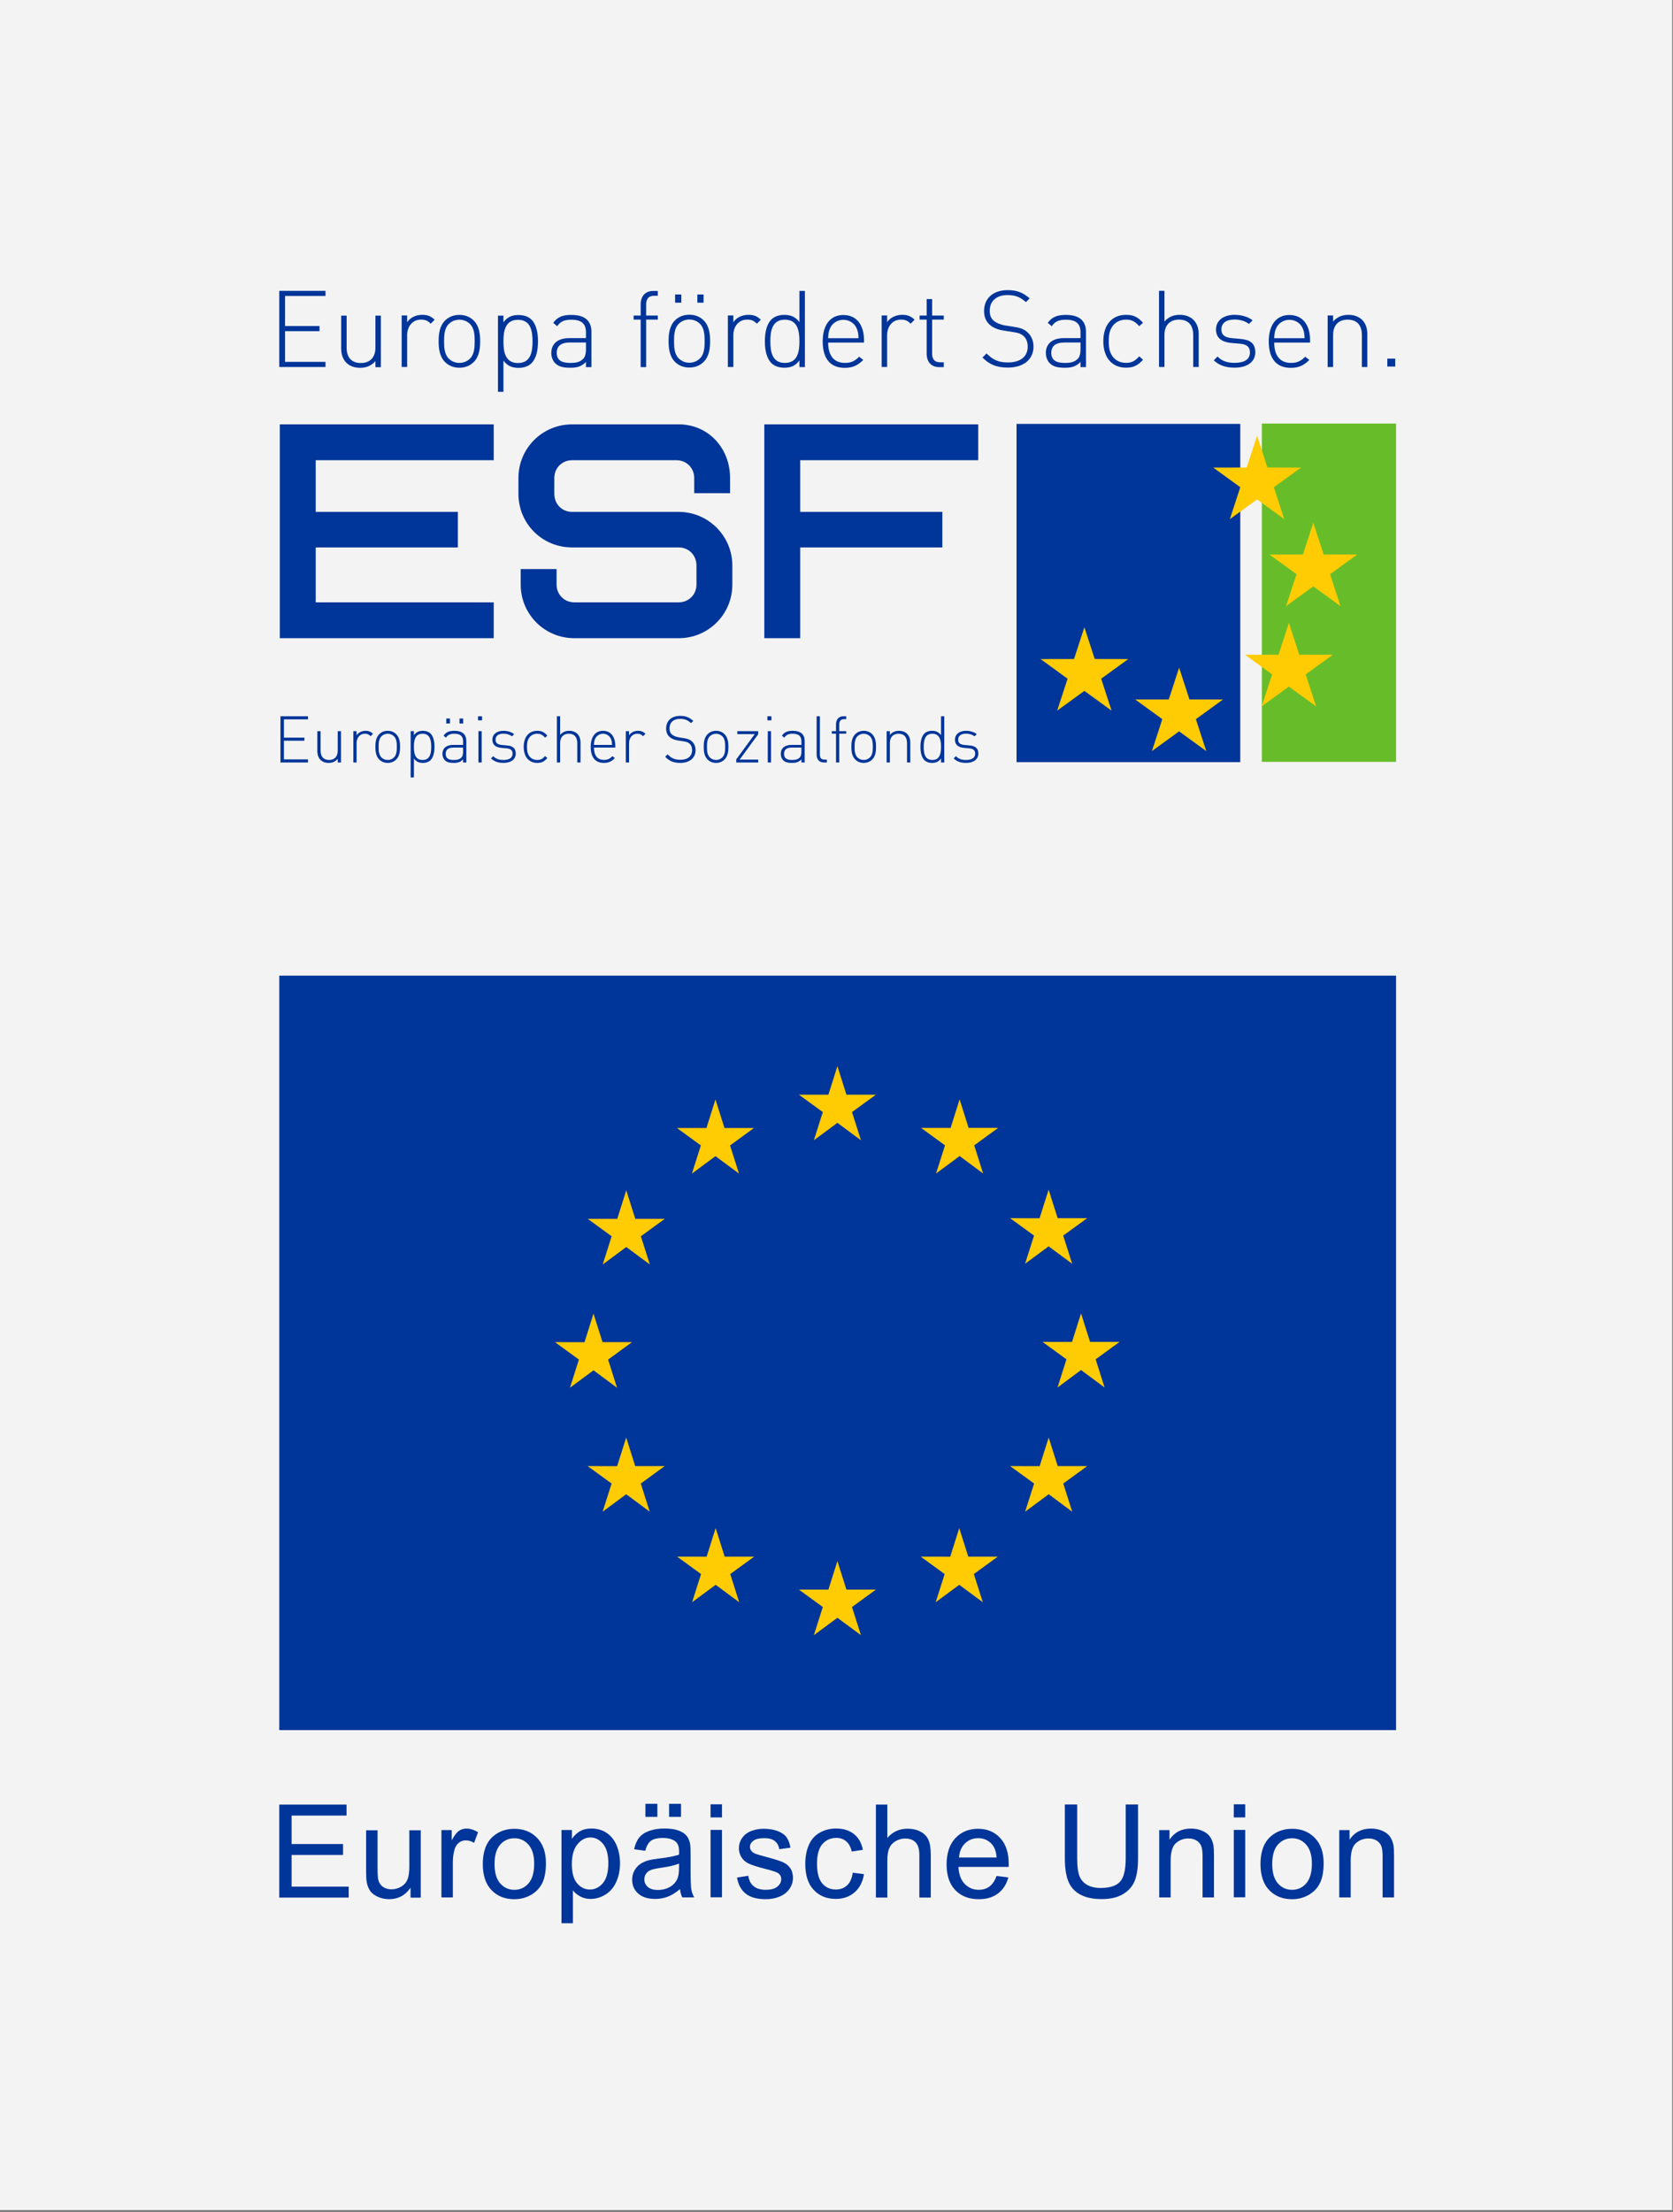 <?xml version="1.0" encoding="UTF-8" standalone="no"?>
<!DOCTYPE svg PUBLIC "-//W3C//DTD SVG 1.1//EN" "http://www.w3.org/Graphics/SVG/1.1/DTD/svg11.dtd">
<svg width="100%" height="100%" viewBox="0 0 767 1014" version="1.1" xmlns="http://www.w3.org/2000/svg" xmlns:xlink="http://www.w3.org/1999/xlink" xml:space="preserve" xmlns:serif="http://www.serif.com/" style="fill-rule:evenodd;clip-rule:evenodd;stroke-linejoin:round;stroke-miterlimit:2;">
    <rect x="0" y="0" width="767" height="1014" fill="#808080" stroke="none"/>
    <g transform="matrix(0.387,0,0,2.027,-290.642,-10349.4)">
        <rect x="750.965" y="5105.45" width="1980.93" height="500.11" style="fill:rgb(243,243,243);"/>
    </g>
    <g transform="matrix(4.317,0,0,16.408,-10740.4,-19542)">
        <g transform="matrix(1,0,0,0.263,2279.43,1202.47)">
            <rect x="238.161" y="60.044" width="118.6" height="80.142" style="fill:rgb(0,53,153);"/>
        </g>
        <g transform="matrix(1,0,0,0.263,2574.36,1220.79)">
            <path d="M0,7.874L2.503,6.022L5.006,7.874L4.052,4.88L6.593,3.029L3.46,3.029L2.503,0L1.544,3.032L-1.588,3.029L0.953,4.88L0,7.874Z" style="fill:rgb(255,203,2);fill-rule:nonzero;"/>
        </g>
        <g transform="matrix(1,0,0,0.263,2561.41,1221.72)">
            <path d="M0,7.878L2.503,6.026L5.004,7.878L4.053,4.885L6.593,3.034L3.46,3.034L2.501,0L1.542,3.037L-1.589,3.034L0.951,4.885L0,7.878Z" style="fill:rgb(255,203,2);fill-rule:nonzero;"/>
        </g>
        <g transform="matrix(1,0,0,0.263,2554.44,1226.33)">
            <path d="M0,-7.878L-0.96,-4.841L-4.091,-4.845L-1.551,-2.994L-2.503,0L0,-1.851L2.502,0L1.55,-2.994L4.09,-4.845L0.958,-4.845L0,-7.878Z" style="fill:rgb(255,203,2);fill-rule:nonzero;"/>
        </g>
        <g transform="matrix(1,0,0,0.263,2550.96,1228.19)">
            <path d="M0,4.174L2.501,6.026L1.551,3.032L4.091,1.181L0.959,1.181L0,-1.852L-0.959,1.188L-4.092,1.181L-1.55,3.032L-2.502,6.026L0,4.174Z" style="fill:rgb(255,203,2);fill-rule:nonzero;"/>
        </g>
        <g transform="matrix(1,0,0,0.263,2555.39,1232.44)">
            <path d="M0,-1.811L-0.958,-4.845L-1.918,-1.808L-5.049,-1.811L-2.509,0.04L-3.461,3.034L-0.958,1.179L1.544,3.034L0.592,0.04L3.132,-1.811L0,-1.811Z" style="fill:rgb(255,203,2);fill-rule:nonzero;"/>
        </g>
        <g transform="matrix(1,0,0,0.263,2564.89,1234.97)">
            <path d="M0,-1.815L-0.959,-4.845L-1.916,-1.812L-5.05,-1.815L-2.509,0.036L-3.46,3.03L-0.957,1.179L1.544,3.03L0.593,0.036L3.133,-1.815L0,-1.815Z" style="fill:rgb(255,203,2);fill-rule:nonzero;"/>
        </g>
        <g transform="matrix(1,0,0,0.263,2577.82,1235.89)">
            <path d="M0,-1.812L-0.957,-4.845L-1.915,-1.809L-5.048,-1.812L-2.508,0.039L-3.458,3.033L-0.957,1.182L1.544,3.033L0.592,0.039L3.135,-1.812L0,-1.812Z" style="fill:rgb(255,203,2);fill-rule:nonzero;"/>
        </g>
        <g transform="matrix(1,0,0,0.263,2590.76,1234.97)">
            <path d="M0,-1.815L-0.958,-4.845L-1.918,-1.812L-5.049,-1.815L-2.509,0.036L-3.461,3.03L-0.958,1.179L1.545,3.03L0.592,0.036L3.133,-1.815L0,-1.815Z" style="fill:rgb(255,203,2);fill-rule:nonzero;"/>
        </g>
        <g transform="matrix(1,0,0,0.263,2600.26,1232.44)">
            <path d="M0,-1.811L-0.961,-4.845L-1.922,-1.808L-5.052,-1.811L-2.51,0.04L-3.464,3.034L-0.961,1.179L1.541,3.034L0.588,0.04L3.129,-1.811L0,-1.811Z" style="fill:rgb(255,203,2);fill-rule:nonzero;"/>
        </g>
        <g transform="matrix(1,0,0,0.263,2606.83,1228.97)">
            <path d="M0,-1.812L-3.134,-1.812L-4.095,-4.845L-5.051,-1.809L-8.185,-1.812L-5.643,0.039L-6.593,3.033L-4.095,1.178L-1.592,3.033L-2.542,0.039L0,-1.812Z" style="fill:rgb(255,203,2);fill-rule:nonzero;"/>
        </g>
        <g transform="matrix(1,0,0,0.263,2596.79,1224.24)">
            <path d="M0,7.875L2.503,6.024L5.005,7.875L4.052,4.882L6.593,3.034L3.464,3.034L2.503,0L1.542,3.037L-1.588,3.034L0.954,4.882L0,7.875Z" style="fill:rgb(255,203,2);fill-rule:nonzero;"/>
        </g>
        <g transform="matrix(1,0,0,0.263,2589.84,1223.79)">
            <path d="M0,-7.879L-0.958,-4.842L-4.092,-4.848L-1.552,-2.994L-2.504,0L0.003,-1.856L2.501,0L1.552,-2.994L4.093,-4.848L0.956,-4.848L0,-7.879Z" style="fill:rgb(255,203,2);fill-rule:nonzero;"/>
        </g>
        <g transform="matrix(1,0,0,0.263,2279.43,1160.01)">
            <rect x="342.507" y="162.842" width="14.255" height="35.936" style="fill:rgb(103,189,41);"/>
        </g>
        <g transform="matrix(1,0,0,0.263,2279.43,1160.02)">
            <rect x="316.457" y="162.842" width="23.76" height="35.927" style="fill:rgb(0,53,153);"/>
        </g>
        <g transform="matrix(1,0,0,0.263,2622.53,1204.62)">
            <path d="M0,-2.108L-1.098,-5.486L-2.201,-2.108L-5.756,-2.101L-2.883,-0.015L-3.99,3.378L-1.101,1.281L1.787,3.378L0.683,-0.013L3.561,-2.101L0,-2.108Z" style="fill:rgb(255,203,2);fill-rule:nonzero;"/>
        </g>
        <g transform="matrix(1,0,0,0.263,2628.5,1207.05)">
            <path d="M0,-2.109L-1.098,-5.486L-2.2,-2.109L-5.755,-2.102L-2.883,-0.016L-3.99,3.377L-1.1,1.279L1.787,3.377L0.683,-0.014L3.561,-2.102L0,-2.109Z" style="fill:rgb(255,203,2);fill-rule:nonzero;"/>
        </g>
        <g transform="matrix(1,0,0,0.263,2625.91,1209.85)">
            <path d="M0,-2.11L-1.1,-5.487L-2.2,-2.11L-5.755,-2.103L-2.884,-0.016L-3.99,3.377L-1.101,1.28L1.787,3.377L0.683,-0.015L3.559,-2.103L0,-2.11Z" style="fill:rgb(255,203,2);fill-rule:nonzero;"/>
        </g>
        <g transform="matrix(1,0,0,0.263,2614.25,1211.1)">
            <path d="M0,-2.108L-1.098,-5.486L-2.2,-2.108L-5.755,-2.102L-2.884,-0.015L-3.989,3.378L-1.101,1.281L1.787,3.378L0.683,-0.014L3.559,-2.102L0,-2.108Z" style="fill:rgb(255,203,2);fill-rule:nonzero;"/>
        </g>
        <g transform="matrix(1,0,0,0.263,2604.19,1209.97)">
            <path d="M0,-2.11L-1.099,-5.487L-2.199,-2.11L-5.755,-2.103L-2.883,-0.016L-3.99,3.377L-1.1,1.279L1.788,3.377L0.684,-0.015L3.56,-2.103L0,-2.11Z" style="fill:rgb(255,203,2);fill-rule:nonzero;"/>
        </g>
        <g transform="matrix(1,0,0,0.263,2591.83,1211.67)">
            <path d="M0,1.477C0,0.828 -0.412,0.656 -0.954,0.607L-1.48,0.559C-1.939,0.517 -2.142,0.345 -2.142,-0.001C-2.142,-0.408 -1.846,-0.643 -1.311,-0.643C-0.954,-0.643 -0.649,-0.546 -0.398,-0.359L-0.168,-0.594C-0.453,-0.815 -0.865,-0.946 -1.311,-0.946C-2.021,-0.946 -2.482,-0.573 -2.482,-0.001C-2.482,0.517 -2.158,0.814 -1.5,0.87L-0.959,0.917C-0.533,0.959 -0.337,1.131 -0.337,1.477C-0.337,1.925 -0.683,2.153 -1.318,2.153C-1.786,2.153 -2.131,2.022 -2.387,1.746L-2.624,1.988C-2.293,2.312 -1.873,2.464 -1.305,2.464C-0.507,2.464 0,2.084 0,1.477M-3.963,0.759C-3.963,1.449 -4.084,2.153 -4.883,2.153C-5.682,2.153 -5.803,1.449 -5.803,0.759C-5.803,0.069 -5.682,-0.635 -4.883,-0.635C-4.084,-0.635 -3.963,0.069 -3.963,0.759M-3.617,2.422L-3.617,-2.492L-3.963,-2.492L-3.963,-0.477C-4.248,-0.863 -4.565,-0.946 -4.93,-0.946C-5.27,-0.946 -5.56,-0.829 -5.728,-0.656C-6.06,-0.318 -6.148,0.234 -6.148,0.759C-6.148,1.284 -6.06,1.836 -5.728,2.174C-5.56,2.347 -5.27,2.464 -4.93,2.464C-4.565,2.464 -4.248,2.381 -3.963,1.994L-3.963,2.422L-3.617,2.422ZM-7.229,2.422L-7.229,0.296C-7.229,-0.097 -7.352,-0.415 -7.568,-0.628C-7.778,-0.836 -8.07,-0.946 -8.434,-0.946C-8.826,-0.946 -9.15,-0.801 -9.395,-0.511L-9.395,-0.905L-9.74,-0.905L-9.74,2.422L-9.395,2.422L-9.395,0.358C-9.395,-0.27 -9.058,-0.635 -8.475,-0.635C-7.892,-0.635 -7.574,-0.283 -7.574,0.358L-7.574,2.422L-7.229,2.422ZM-11.207,0.759C-11.207,1.145 -11.228,1.594 -11.498,1.87C-11.675,2.05 -11.912,2.153 -12.175,2.153C-12.438,2.153 -12.675,2.05 -12.852,1.87C-13.121,1.594 -13.142,1.145 -13.142,0.759C-13.142,0.372 -13.121,-0.077 -12.852,-0.352C-12.675,-0.532 -12.438,-0.635 -12.175,-0.635C-11.912,-0.635 -11.675,-0.532 -11.498,-0.352C-11.228,-0.077 -11.207,0.372 -11.207,0.759M-10.862,0.759C-10.862,0.283 -10.924,-0.228 -11.267,-0.58C-11.498,-0.815 -11.809,-0.946 -12.175,-0.946C-12.54,-0.946 -12.852,-0.815 -13.08,-0.58C-13.425,-0.228 -13.487,0.283 -13.487,0.759C-13.487,1.235 -13.425,1.746 -13.08,2.098C-12.852,2.332 -12.54,2.464 -12.175,2.464C-11.809,2.464 -11.498,2.332 -11.267,2.098C-10.924,1.746 -10.862,1.235 -10.862,0.759M-14.033,-0.643L-14.033,-0.905L-14.771,-0.905L-14.771,-1.63C-14.771,-1.975 -14.616,-2.182 -14.271,-2.182L-14.033,-2.182L-14.033,-2.492L-14.331,-2.492C-14.846,-2.492 -15.116,-2.127 -15.116,-1.623L-15.116,-0.905L-15.563,-0.905L-15.563,-0.643L-15.116,-0.643L-15.116,2.422L-14.771,2.422L-14.771,-0.643L-14.033,-0.643ZM-16.09,2.422L-16.09,2.111L-16.327,2.111C-16.713,2.111 -16.828,1.925 -16.828,1.552L-16.828,-2.492L-17.173,-2.492L-17.173,1.56C-17.173,2.077 -16.915,2.422 -16.388,2.422L-16.09,2.422ZM-18.789,1.263C-18.789,1.573 -18.85,1.78 -18.973,1.897C-19.202,2.125 -19.487,2.153 -19.784,2.153C-20.371,2.153 -20.636,1.946 -20.636,1.504C-20.636,1.062 -20.365,0.835 -19.804,0.835L-18.789,0.835L-18.789,1.263ZM-18.444,2.422L-18.444,0.145C-18.444,-0.553 -18.85,-0.946 -19.709,-0.946C-20.237,-0.946 -20.582,-0.829 -20.859,-0.435L-20.609,-0.214C-20.406,-0.518 -20.169,-0.635 -19.709,-0.635C-19.047,-0.635 -18.789,-0.352 -18.789,0.179L-18.789,0.551L-19.845,0.551C-20.555,0.551 -20.981,0.904 -20.981,1.511C-20.981,1.759 -20.893,2.001 -20.744,2.16C-20.534,2.381 -20.264,2.464 -19.784,2.464C-19.324,2.464 -19.066,2.374 -18.789,2.091L-18.789,2.422L-18.444,2.422ZM-22.016,-0.905L-22.361,-0.905L-22.361,2.422L-22.016,2.422L-22.016,-0.905ZM-21.975,-2.492L-22.402,-2.492L-22.402,-2.058L-21.975,-2.058L-21.975,-2.492ZM-23.382,2.422L-23.382,2.111L-25.35,2.111L-23.382,-0.573L-23.382,-0.905L-25.601,-0.905L-25.601,-0.594L-23.747,-0.594L-25.709,2.091L-25.709,2.422L-23.382,2.422ZM-26.886,0.759C-26.886,1.145 -26.906,1.594 -27.177,1.87C-27.353,2.05 -27.59,2.153 -27.853,2.153C-28.117,2.153 -28.354,2.05 -28.53,1.87C-28.8,1.594 -28.821,1.145 -28.821,0.759C-28.821,0.372 -28.8,-0.077 -28.53,-0.352C-28.354,-0.532 -28.117,-0.635 -27.853,-0.635C-27.59,-0.635 -27.353,-0.532 -27.177,-0.352C-26.906,-0.077 -26.886,0.372 -26.886,0.759M-26.542,0.759C-26.542,0.283 -26.602,-0.228 -26.947,-0.58C-27.177,-0.815 -27.488,-0.946 -27.853,-0.946C-28.219,-0.946 -28.53,-0.815 -28.76,-0.58C-29.105,-0.228 -29.166,0.283 -29.166,0.759C-29.166,1.235 -29.105,1.746 -28.76,2.098C-28.53,2.332 -28.219,2.464 -27.853,2.464C-27.488,2.464 -27.177,2.332 -26.947,2.098C-26.602,1.746 -26.542,1.235 -26.542,0.759M-30.032,1.104C-30.032,0.71 -30.187,0.372 -30.451,0.151C-30.654,-0.021 -30.856,-0.104 -31.31,-0.173L-31.831,-0.256C-32.102,-0.297 -32.379,-0.415 -32.548,-0.559C-32.717,-0.704 -32.798,-0.919 -32.798,-1.201C-32.798,-1.823 -32.379,-2.216 -31.682,-2.216C-31.106,-2.216 -30.809,-2.03 -30.512,-1.761L-30.275,-2.002C-30.687,-2.368 -31.067,-2.533 -31.662,-2.533C-32.581,-2.533 -33.156,-2.009 -33.156,-1.188C-33.156,-0.808 -33.035,-0.505 -32.777,-0.283C-32.574,-0.104 -32.284,0.02 -31.918,0.076L-31.357,0.165C-30.965,0.228 -30.836,0.276 -30.66,0.427C-30.485,0.586 -30.396,0.828 -30.396,1.118C-30.396,1.759 -30.877,2.132 -31.635,2.132C-32.216,2.132 -32.568,1.994 -33.001,1.552L-33.258,1.815C-32.818,2.264 -32.372,2.464 -31.655,2.464C-30.654,2.464 -30.032,1.933 -30.032,1.104M-35.354,-0.628C-35.585,-0.863 -35.829,-0.946 -36.14,-0.946C-36.525,-0.946 -36.904,-0.773 -37.094,-0.462L-37.094,-0.905L-37.438,-0.905L-37.438,2.422L-37.094,2.422L-37.094,0.372C-37.094,-0.166 -36.783,-0.635 -36.221,-0.635C-35.95,-0.635 -35.802,-0.573 -35.605,-0.373L-35.354,-0.628ZM-38.9,0.551L-40.821,0.551C-40.807,0.234 -40.787,0.131 -40.705,-0.077C-40.564,-0.421 -40.231,-0.635 -39.86,-0.635C-39.488,-0.635 -39.157,-0.421 -39.015,-0.077C-38.934,0.131 -38.913,0.234 -38.9,0.551M-38.554,0.835L-38.554,0.676C-38.554,-0.339 -39.048,-0.946 -39.86,-0.946C-40.678,-0.946 -41.166,-0.312 -41.166,0.759C-41.166,1.87 -40.678,2.464 -39.779,2.464C-39.238,2.464 -38.934,2.291 -38.602,1.953L-38.858,1.746C-39.136,2.029 -39.372,2.146 -39.758,2.146C-40.449,2.146 -40.821,1.677 -40.821,0.835L-38.554,0.835ZM-42.248,2.422L-42.248,0.296C-42.248,-0.47 -42.708,-0.946 -43.452,-0.946C-43.844,-0.946 -44.169,-0.801 -44.412,-0.511L-44.412,-2.492L-44.757,-2.492L-44.757,2.422L-44.412,2.422L-44.412,0.358C-44.412,-0.27 -44.074,-0.635 -43.493,-0.635C-42.911,-0.635 -42.593,-0.283 -42.593,0.358L-42.593,2.422L-42.248,2.422ZM-45.772,1.953L-46.008,1.732C-46.286,2.05 -46.502,2.153 -46.847,2.153C-47.213,2.153 -47.517,2.001 -47.713,1.711C-47.875,1.47 -47.936,1.208 -47.936,0.759C-47.936,0.31 -47.875,0.048 -47.713,-0.194C-47.517,-0.484 -47.213,-0.635 -46.847,-0.635C-46.502,-0.635 -46.286,-0.532 -46.008,-0.214L-45.772,-0.435C-46.124,-0.829 -46.401,-0.946 -46.847,-0.946C-47.734,-0.946 -48.282,-0.297 -48.282,0.759C-48.282,1.815 -47.734,2.464 -46.847,2.464C-46.401,2.464 -46.124,2.347 -45.772,1.953M-49.127,1.477C-49.127,0.828 -49.539,0.656 -50.081,0.607L-50.608,0.559C-51.068,0.517 -51.271,0.345 -51.271,-0.001C-51.271,-0.408 -50.974,-0.643 -50.439,-0.643C-50.081,-0.643 -49.776,-0.546 -49.526,-0.359L-49.296,-0.594C-49.58,-0.815 -49.993,-0.946 -50.439,-0.946C-51.149,-0.946 -51.609,-0.573 -51.609,-0.001C-51.609,0.517 -51.285,0.814 -50.628,0.87L-50.088,0.917C-49.661,0.959 -49.465,1.131 -49.465,1.477C-49.465,1.925 -49.81,2.153 -50.446,2.153C-50.913,2.153 -51.258,2.022 -51.515,1.746L-51.752,1.988C-51.42,2.312 -51,2.464 -50.433,2.464C-49.635,2.464 -49.127,2.084 -49.127,1.477M-52.746,-0.905L-53.091,-0.905L-53.091,2.422L-52.746,2.422L-52.746,-0.905ZM-52.705,-2.492L-53.131,-2.492L-53.131,-2.058L-52.705,-2.058L-52.705,-2.492ZM-54.721,1.263C-54.721,1.573 -54.782,1.78 -54.904,1.897C-55.133,2.125 -55.418,2.153 -55.715,2.153C-56.304,2.153 -56.567,1.946 -56.567,1.504C-56.567,1.062 -56.297,0.835 -55.736,0.835L-54.721,0.835L-54.721,1.263ZM-54.376,2.422L-54.376,0.145C-54.376,-0.553 -54.782,-0.946 -55.641,-0.946C-56.168,-0.946 -56.514,-0.829 -56.791,-0.435L-56.54,-0.214C-56.338,-0.518 -56.1,-0.635 -55.641,-0.635C-54.978,-0.635 -54.721,-0.352 -54.721,0.179L-54.721,0.551L-55.776,0.551C-56.486,0.551 -56.913,0.904 -56.913,1.511C-56.913,1.759 -56.825,2.001 -56.676,2.16C-56.466,2.381 -56.196,2.464 -55.715,2.464C-55.255,2.464 -54.998,2.374 -54.721,2.091L-54.721,2.422L-54.376,2.422ZM-56.114,-2.251L-56.506,-2.251L-56.506,-1.72L-56.114,-1.72L-56.114,-2.251ZM-54.707,-2.251L-55.1,-2.251L-55.1,-1.72L-54.707,-1.72L-54.707,-2.251ZM-58.103,0.759C-58.103,1.449 -58.225,2.153 -59.023,2.153C-59.821,2.153 -59.943,1.449 -59.943,0.759C-59.943,0.069 -59.821,-0.635 -59.023,-0.635C-58.225,-0.635 -58.103,0.069 -58.103,0.759M-57.758,0.759C-57.758,0.234 -57.846,-0.318 -58.177,-0.656C-58.347,-0.829 -58.638,-0.946 -58.975,-0.946C-59.341,-0.946 -59.659,-0.863 -59.943,-0.477L-59.943,-0.905L-60.288,-0.905L-60.288,4.01L-59.943,4.01L-59.943,1.994C-59.659,2.381 -59.341,2.464 -58.975,2.464C-58.638,2.464 -58.347,2.347 -58.177,2.174C-57.846,1.836 -57.758,1.284 -57.758,0.759M-61.756,0.759C-61.756,1.145 -61.776,1.594 -62.047,1.87C-62.222,2.05 -62.459,2.153 -62.723,2.153C-62.987,2.153 -63.224,2.05 -63.399,1.87C-63.67,1.594 -63.69,1.145 -63.69,0.759C-63.69,0.372 -63.67,-0.077 -63.399,-0.352C-63.224,-0.532 -62.987,-0.635 -62.723,-0.635C-62.459,-0.635 -62.222,-0.532 -62.047,-0.352C-61.776,-0.077 -61.756,0.372 -61.756,0.759M-61.411,0.759C-61.411,0.283 -61.472,-0.228 -61.816,-0.58C-62.047,-0.815 -62.357,-0.946 -62.723,-0.946C-63.088,-0.946 -63.399,-0.815 -63.629,-0.58C-63.975,-0.228 -64.036,0.283 -64.036,0.759C-64.036,1.235 -63.975,1.746 -63.629,2.098C-63.399,2.332 -63.088,2.464 -62.723,2.464C-62.357,2.464 -62.047,2.332 -61.816,2.098C-61.472,1.746 -61.411,1.235 -61.411,0.759M-64.291,-0.628C-64.521,-0.863 -64.765,-0.946 -65.076,-0.946C-65.461,-0.946 -65.84,-0.773 -66.03,-0.462L-66.03,-0.905L-66.374,-0.905L-66.374,2.422L-66.03,2.422L-66.03,0.372C-66.03,-0.166 -65.718,-0.635 -65.157,-0.635C-64.887,-0.635 -64.738,-0.573 -64.541,-0.373L-64.291,-0.628ZM-67.687,2.422L-67.687,-0.905L-68.032,-0.905L-68.032,1.159C-68.032,1.788 -68.37,2.153 -68.952,2.153C-69.533,2.153 -69.851,1.801 -69.851,1.159L-69.851,-0.905L-70.197,-0.905L-70.197,1.222C-70.197,1.615 -70.075,1.933 -69.858,2.146C-69.648,2.353 -69.358,2.464 -68.993,2.464C-68.6,2.464 -68.275,2.319 -68.032,2.029L-68.032,2.422L-67.687,2.422ZM-71.191,2.422L-71.191,2.091L-73.747,2.091L-73.747,0.11L-71.57,0.11L-71.57,-0.221L-73.747,-0.221L-73.747,-2.161L-71.191,-2.161L-71.191,-2.492L-74.113,-2.492L-74.113,2.422L-71.191,2.422Z" style="fill:rgb(0,53,153);fill-rule:nonzero;"/>
        </g>
        <g transform="matrix(1,0,0,0.263,2572.91,1202.86)">
            <path d="M0,22.715L0,13.072L15.097,13.072L15.097,9.298L0,9.298L0,3.808L18.906,3.808L18.906,0L-3.81,0L-3.81,22.715L0,22.715M-12.902,13.072C-11.838,13.072 -11.015,13.897 -11.015,14.994L-11.015,17.019C-11.015,18.083 -11.838,18.906 -12.902,18.906L-23.985,18.906C-25.049,18.906 -25.872,18.083 -25.872,17.019L-25.872,15.372L-29.681,15.372L-29.681,17.019C-29.681,20.175 -27.142,22.715 -23.985,22.715L-12.902,22.715C-9.746,22.715 -7.206,20.175 -7.206,17.019L-7.206,14.994C-7.206,11.872 -9.746,9.298 -12.902,9.298L-24.225,9.298C-25.29,9.298 -26.112,8.475 -26.112,7.377L-26.112,5.695C-26.112,4.632 -25.29,3.808 -24.225,3.808L-13.142,3.808C-12.078,3.808 -11.254,4.632 -11.254,5.695L-11.254,7.308L-7.446,7.308L-7.446,5.695C-7.446,2.539 -9.746,0 -12.902,0L-24.225,0C-27.382,0 -29.921,2.539 -29.921,5.695L-29.921,7.377C-29.921,10.569 -27.382,13.072 -24.225,13.072L-12.902,13.072ZM-36.354,9.298L-51.452,9.298L-51.452,3.808L-32.546,3.808L-32.546,0L-55.261,0L-55.261,22.715L-32.546,22.715L-32.546,18.906L-51.452,18.906L-51.452,13.072L-36.354,13.072L-36.354,9.298Z" style="fill:rgb(0,53,153);fill-rule:nonzero;"/>
        </g>
        <g transform="matrix(1,0,0,0.263,2517.59,1199.13)">
            <path d="M0,8.09L0,0L4.908,0L4.908,0.545L0.613,0.545L0.613,3.738L4.273,3.738L4.273,4.283L0.613,4.283L0.613,7.544L4.908,7.544L4.908,8.09L0,8.09Z" style="fill:rgb(0,53,153);fill-rule:nonzero;"/>
        </g>
        <g transform="matrix(1,0,0,0.263,2527.8,1199.84)">
            <path d="M0,5.409L0,4.761C-0.409,5.239 -0.955,5.477 -1.614,5.477C-2.228,5.477 -2.716,5.295 -3.068,4.954C-3.432,4.602 -3.637,4.079 -3.637,3.431L-3.637,-0.068L-3.057,-0.068L-3.057,3.329C-3.057,4.386 -2.523,4.966 -1.546,4.966C-0.568,4.966 0,4.364 0,3.329L0,-0.068L0.58,-0.068L0.58,5.409L0,5.409" style="fill:rgb(0,53,153);fill-rule:nonzero;"/>
        </g>
        <g transform="matrix(1,0,0,0.263,2533.67,1201.01)">
            <path d="M0,-3.661C-0.33,-3.99 -0.58,-4.092 -1.035,-4.092C-1.978,-4.092 -2.5,-3.32 -2.5,-2.433L-2.5,0.942L-3.08,0.942L-3.08,-4.536L-2.5,-4.536L-2.5,-3.808C-2.182,-4.32 -1.546,-4.603 -0.898,-4.603C-0.375,-4.603 0.034,-4.467 0.42,-4.081L0,-3.661" style="fill:rgb(0,53,153);fill-rule:nonzero;"/>
        </g>
        <g transform="matrix(1,0,0,0.263,2538.24,1199.96)">
            <path d="M0,4.408C-0.386,4.794 -0.91,5.011 -1.522,5.011C-2.136,5.011 -2.659,4.794 -3.045,4.408C-3.625,3.829 -3.727,2.988 -3.727,2.204C-3.727,1.42 -3.625,0.578 -3.045,-0.001C-2.659,-0.387 -2.136,-0.603 -1.522,-0.603C-0.91,-0.603 -0.386,-0.387 0,-0.001C0.58,0.578 0.682,1.42 0.682,2.204C0.682,2.988 0.58,3.829 0,4.408M-0.386,0.374C-0.682,0.078 -1.08,-0.092 -1.522,-0.092C-1.966,-0.092 -2.364,0.078 -2.659,0.374C-3.114,0.828 -3.148,1.567 -3.148,2.204C-3.148,2.84 -3.114,3.578 -2.659,4.033C-2.364,4.328 -1.966,4.499 -1.522,4.499C-1.08,4.499 -0.682,4.328 -0.386,4.033C0.068,3.578 0.102,2.84 0.102,2.204C0.102,1.567 0.068,0.828 -0.386,0.374" style="fill:rgb(0,53,153);fill-rule:nonzero;"/>
        </g>
        <g transform="matrix(1,0,0,0.263,2544.36,1200.6)">
            <path d="M0,2.113C-0.284,2.397 -0.772,2.591 -1.341,2.591C-1.954,2.591 -2.488,2.454 -2.966,1.817L-2.966,5.136L-3.545,5.136L-3.545,-2.955L-2.966,-2.955L-2.966,-2.25C-2.488,-2.887 -1.954,-3.023 -1.341,-3.023C-0.772,-3.023 -0.284,-2.83 0,-2.546C0.557,-1.99 0.705,-1.08 0.705,-0.216C0.705,0.647 0.557,1.556 0,2.113M-1.42,-2.512C-2.761,-2.512 -2.966,-1.352 -2.966,-0.216C-2.966,0.92 -2.761,2.079 -1.42,2.079C-0.079,2.079 0.126,0.92 0.126,-0.216C0.126,-1.352 -0.079,-2.512 -1.42,-2.512" style="fill:rgb(0,53,153);fill-rule:nonzero;"/>
        </g>
        <g transform="matrix(1,0,0,0.263,2550.16,1199.82)">
            <path d="M0,5.477L0,4.931C-0.466,5.397 -0.898,5.545 -1.671,5.545C-2.478,5.545 -2.932,5.409 -3.284,5.045C-3.535,4.784 -3.682,4.387 -3.682,3.977C-3.682,2.977 -2.966,2.397 -1.773,2.397L0,2.397L0,1.784C0,0.909 -0.432,0.443 -1.546,0.443C-2.318,0.443 -2.716,0.636 -3.057,1.136L-3.477,0.773C-3.012,0.125 -2.432,-0.068 -1.546,-0.068C-0.103,-0.068 0.58,0.579 0.58,1.727L0.58,5.477L0,5.477M0,2.863L-1.705,2.863C-2.648,2.863 -3.102,3.238 -3.102,3.965C-3.102,4.693 -2.659,5.034 -1.671,5.034C-1.171,5.034 -0.693,4.989 -0.307,4.613C-0.103,4.42 0,4.079 0,3.568L0,2.863Z" style="fill:rgb(0,53,153);fill-rule:nonzero;"/>
        </g>
        <g transform="matrix(1,0,0,0.263,2556.55,1200.46)">
            <path d="M0,-2L0,3.045L-0.58,3.045L-0.58,-2L-1.33,-2L-1.33,-2.432L-0.58,-2.432L-0.58,-3.613C-0.58,-4.443 -0.125,-5.045 0.739,-5.045L1.238,-5.045L1.238,-4.534L0.84,-4.534C0.261,-4.534 0,-4.192 0,-3.625L0,-2.432L1.238,-2.432L1.238,-2L0,-2" style="fill:rgb(0,53,153);fill-rule:nonzero;"/>
        </g>
        <g transform="matrix(1,0,0,0.263,2562.66,1199.39)">
            <path d="M0,6.556C-0.386,6.942 -0.909,7.159 -1.522,7.159C-2.136,7.159 -2.659,6.942 -3.045,6.556C-3.625,5.977 -3.727,5.136 -3.727,4.352C-3.727,3.568 -3.625,2.726 -3.045,2.147C-2.659,1.761 -2.136,1.545 -1.522,1.545C-0.909,1.545 -0.386,1.761 0,2.147C0.58,2.726 0.683,3.568 0.683,4.352C0.683,5.136 0.58,5.977 0,6.556M-0.386,2.522C-0.681,2.226 -1.079,2.056 -1.522,2.056C-1.965,2.056 -2.364,2.226 -2.659,2.522C-3.113,2.976 -3.147,3.715 -3.147,4.352C-3.147,4.988 -3.113,5.726 -2.659,6.181C-2.364,6.476 -1.965,6.647 -1.522,6.647C-1.079,6.647 -0.681,6.476 -0.386,6.181C0.068,5.726 0.103,4.988 0.103,4.352C0.103,3.715 0.068,2.976 -0.386,2.522M-3.034,-0.603L-2.374,-0.603L-2.374,0.272L-3.034,0.272L-3.034,-0.603ZM-0.67,-0.603L-0.01,-0.603L-0.01,0.272L-0.67,0.272L-0.67,-0.603Z" style="fill:rgb(0,53,153);fill-rule:nonzero;"/>
        </g>
        <g transform="matrix(1,0,0,0.263,2568.31,1201.01)">
            <path d="M0,-3.661C-0.329,-3.99 -0.58,-4.092 -1.035,-4.092C-1.977,-4.092 -2.5,-3.32 -2.5,-2.433L-2.5,0.942L-3.08,0.942L-3.08,-4.536L-2.5,-4.536L-2.5,-3.808C-2.182,-4.32 -1.546,-4.603 -0.898,-4.603C-0.375,-4.603 0.034,-4.467 0.42,-4.081L0,-3.661" style="fill:rgb(0,53,153);fill-rule:nonzero;"/>
        </g>
        <g transform="matrix(1,0,0,0.263,2572.83,1199.15)">
            <path d="M0,8.022L0,7.317C-0.477,7.954 -1.01,8.09 -1.625,8.09C-2.193,8.09 -2.681,7.896 -2.966,7.613C-3.522,7.056 -3.67,6.147 -3.67,5.284C-3.67,4.42 -3.522,3.51 -2.966,2.954C-2.681,2.67 -2.193,2.477 -1.625,2.477C-1.01,2.477 -0.477,2.613 0,3.249L0,-0.068L0.58,-0.068L0.58,8.022L0,8.022M-1.544,2.988C-2.886,2.988 -3.09,4.148 -3.09,5.284C-3.09,6.42 -2.886,7.579 -1.544,7.579C-0.204,7.579 0,6.42 0,5.284C0,4.148 -0.204,2.988 -1.544,2.988" style="fill:rgb(0,53,153);fill-rule:nonzero;"/>
        </g>
        <g transform="matrix(1,0,0,0.263,2575.88,1200.51)">
            <path d="M0,0.249C0,1.635 0.625,2.408 1.783,2.408C2.43,2.408 2.828,2.215 3.295,1.75L3.726,2.09C3.17,2.646 2.658,2.931 1.749,2.931C0.238,2.931 -0.58,1.954 -0.58,0.125C-0.58,-1.637 0.238,-2.682 1.613,-2.682C2.975,-2.682 3.805,-1.682 3.805,-0.012L3.805,0.249L0,0.249M3.033,-1.251C2.795,-1.819 2.237,-2.171 1.613,-2.171C0.988,-2.171 0.431,-1.819 0.192,-1.251C0.056,-0.91 0.022,-0.739 0,-0.217L3.225,-0.217C3.203,-0.739 3.17,-0.91 3.033,-1.251" style="fill:rgb(0,53,153);fill-rule:nonzero;"/>
        </g>
        <g transform="matrix(1,0,0,0.263,2584.64,1201.01)">
            <path d="M0,-3.661C-0.328,-3.99 -0.58,-4.092 -1.034,-4.092C-1.977,-4.092 -2.5,-3.32 -2.5,-2.433L-2.5,0.942L-3.078,0.942L-3.078,-4.536L-2.5,-4.536L-2.5,-3.808C-2.182,-4.32 -1.545,-4.603 -0.898,-4.603C-0.375,-4.603 0.035,-4.467 0.42,-4.081L0,-3.661" style="fill:rgb(0,53,153);fill-rule:nonzero;"/>
        </g>
        <g transform="matrix(1,0,0,0.263,2587.66,1199.36)">
            <path d="M0,7.227C-0.865,7.227 -1.318,6.625 -1.318,5.795L-1.318,2.182L-2.068,2.182L-2.068,1.75L-1.318,1.75L-1.318,0L-0.738,0L-0.738,1.75L0.499,1.75L0.499,2.182L-0.738,2.182L-0.738,5.807C-0.738,6.374 -0.479,6.716 0.101,6.716L0.499,6.716L0.499,7.227L0,7.227" style="fill:rgb(0,53,153);fill-rule:nonzero;"/>
        </g>
        <g transform="matrix(1,0,0,0.263,2594.96,1199.11)">
            <path d="M0,8.227C-1.205,8.227 -1.954,7.897 -2.692,7.158L-2.262,6.726C-1.534,7.453 -0.942,7.681 0.035,7.681C1.307,7.681 2.113,7.068 2.113,6.011C2.113,5.534 1.966,5.136 1.67,4.874C1.375,4.624 1.16,4.545 0.5,4.443L-0.442,4.295C-1.056,4.204 -1.546,3.999 -1.885,3.704C-2.317,3.341 -2.521,2.841 -2.521,2.216C-2.521,0.863 -1.557,0 -0.01,0C0.988,0 1.624,0.273 2.319,0.875L1.92,1.273C1.42,0.829 0.921,0.523 -0.046,0.523C-1.217,0.523 -1.921,1.17 -1.921,2.193C-1.921,2.659 -1.784,3.011 -1.5,3.249C-1.217,3.488 -0.75,3.681 -0.295,3.75L0.579,3.886C1.341,3.999 1.683,4.136 2.023,4.42C2.466,4.784 2.727,5.34 2.727,5.988C2.727,7.352 1.683,8.227 0,8.227" style="fill:rgb(0,53,153);fill-rule:nonzero;"/>
        </g>
        <g transform="matrix(1,0,0,0.263,2602.68,1199.82)">
            <path d="M0,5.477L0,4.931C-0.466,5.397 -0.897,5.545 -1.671,5.545C-2.478,5.545 -2.931,5.409 -3.283,5.045C-3.533,4.784 -3.681,4.387 -3.681,3.977C-3.681,2.977 -2.966,2.397 -1.772,2.397L0,2.397L0,1.784C0,0.909 -0.431,0.443 -1.546,0.443C-2.317,0.443 -2.716,0.636 -3.056,1.136L-3.476,0.773C-3.012,0.125 -2.431,-0.068 -1.546,-0.068C-0.103,-0.068 0.579,0.579 0.579,1.727L0.579,5.477L0,5.477M0,2.863L-1.704,2.863C-2.647,2.863 -3.103,3.238 -3.103,3.965C-3.103,4.693 -2.658,5.034 -1.671,5.034C-1.171,5.034 -0.692,4.989 -0.308,4.613C-0.103,4.42 0,4.079 0,3.568L0,2.863Z" style="fill:rgb(0,53,153);fill-rule:nonzero;"/>
        </g>
        <g transform="matrix(1,0,0,0.263,2607.51,1199.8)">
            <path d="M0,5.613C-1.487,5.613 -2.408,4.544 -2.408,2.806C-2.408,1.067 -1.487,0 0,0C0.75,0 1.215,0.192 1.807,0.84L1.408,1.204C0.943,0.681 0.579,0.511 0,0.511C-0.612,0.511 -1.125,0.761 -1.454,1.238C-1.727,1.635 -1.829,2.067 -1.829,2.806C-1.829,3.545 -1.727,3.976 -1.454,4.374C-1.125,4.852 -0.612,5.102 0,5.102C0.579,5.102 0.943,4.93 1.408,4.408L1.807,4.772C1.215,5.419 0.75,5.613 0,5.613" style="fill:rgb(0,53,153);fill-rule:nonzero;"/>
        </g>
        <g transform="matrix(1,0,0,0.263,2614.65,1199.13)">
            <path d="M0,8.09L0,4.692C0,3.636 -0.533,3.056 -1.51,3.056C-2.488,3.056 -3.055,3.659 -3.055,4.692L-3.055,8.09L-3.634,8.09L-3.634,0L-3.055,0L-3.055,3.26C-2.646,2.783 -2.101,2.545 -1.442,2.545C-0.192,2.545 0.58,3.329 0.58,4.59L0.58,8.09L0,8.09" style="fill:rgb(0,53,153);fill-rule:nonzero;"/>
        </g>
        <g transform="matrix(1,0,0,0.263,2619.05,1199.8)">
            <path d="M0,5.613C-0.955,5.613 -1.659,5.363 -2.217,4.829L-1.819,4.431C-1.388,4.885 -0.808,5.102 -0.022,5.102C1.046,5.102 1.624,4.726 1.624,3.987C1.624,3.419 1.295,3.135 0.579,3.067L-0.331,2.988C-1.433,2.897 -1.98,2.408 -1.98,1.556C-1.98,0.613 -1.205,0 -0.013,0C0.737,0 1.431,0.215 1.908,0.579L1.521,0.965C1.101,0.658 0.591,0.499 -0.013,0.499C-0.909,0.499 -1.409,0.886 -1.409,1.556C-1.409,2.124 -1.07,2.408 -0.296,2.476L0.591,2.556C1.5,2.635 2.191,2.92 2.191,3.987C2.191,4.988 1.341,5.613 0,5.613" style="fill:rgb(0,53,153);fill-rule:nonzero;"/>
        </g>
        <g transform="matrix(1,0,0,0.263,2623.25,1200.51)">
            <path d="M0,0.249C0,1.635 0.626,2.408 1.784,2.408C2.433,2.408 2.83,2.215 3.296,1.75L3.728,2.09C3.171,2.646 2.659,2.931 1.75,2.931C0.239,2.931 -0.579,1.954 -0.579,0.125C-0.579,-1.637 0.239,-2.682 1.613,-2.682C2.978,-2.682 3.808,-1.682 3.808,-0.012L3.808,0.249L0,0.249M3.034,-1.251C2.796,-1.819 2.238,-2.171 1.613,-2.171C0.988,-2.171 0.434,-1.819 0.194,-1.251C0.059,-0.91 0.022,-0.739 0,-0.217L3.228,-0.217C3.204,-0.739 3.171,-0.91 3.034,-1.251" style="fill:rgb(0,53,153);fill-rule:nonzero;"/>
        </g>
        <g transform="matrix(1,0,0,0.263,2632.56,1199.8)">
            <path d="M0,5.545L0,2.147C0,1.091 -0.533,0.511 -1.51,0.511C-2.488,0.511 -3.057,1.114 -3.057,2.147L-3.057,5.545L-3.635,5.545L-3.635,0.068L-3.057,0.068L-3.057,0.715C-2.646,0.238 -2.102,0 -1.442,0C-0.829,0 -0.34,0.182 0.013,0.522C0.377,0.875 0.58,1.397 0.58,2.045L0.58,5.545L0,5.545" style="fill:rgb(0,53,153);fill-rule:nonzero;"/>
        </g>
        <g transform="matrix(1,0,0,0.263,2279.43,1147.15)">
            <rect x="355.832" y="204.841" width="0.84" height="0.841" style="fill:rgb(0,53,153);"/>
        </g>
        <g transform="matrix(1,0,0,0.263,2517.59,1241.42)">
            <path d="M0,9.878L0,0L7.143,0L7.143,1.166L1.307,1.166L1.307,4.191L6.772,4.191L6.772,5.35L1.307,5.35L1.307,8.713L7.372,8.713L7.372,9.878L0,9.878Z" style="fill:rgb(0,53,153);fill-rule:nonzero;"/>
        </g>
        <g transform="matrix(1,0,0,0.263,2531.53,1242.18)">
            <path d="M0,6.994L0,5.943C-0.557,6.752 -1.314,7.156 -2.271,7.156C-2.693,7.156 -3.087,7.075 -3.454,6.913C-3.82,6.752 -4.091,6.549 -4.269,6.304C-4.446,6.058 -4.571,5.759 -4.643,5.404C-4.692,5.166 -4.717,4.789 -4.717,4.272L-4.717,-0.162L-3.504,-0.162L-3.504,3.807C-3.504,4.44 -3.479,4.867 -3.43,5.088C-3.354,5.406 -3.192,5.657 -2.945,5.839C-2.698,6.02 -2.392,6.111 -2.028,6.111C-1.665,6.111 -1.323,6.018 -1.004,5.832C-0.685,5.645 -0.459,5.391 -0.327,5.07C-0.194,4.749 -0.128,4.283 -0.128,3.673L-0.128,-0.162L1.085,-0.162L1.085,6.994L0,6.994Z" style="fill:rgb(0,53,153);fill-rule:nonzero;"/>
        </g>
        <g transform="matrix(1,0,0,0.263,2534.81,1242.09)">
            <path d="M0,7.317L0,0.161L1.092,0.161L1.092,1.246C1.37,0.739 1.627,0.404 1.863,0.242C2.099,0.081 2.358,0 2.642,0C3.05,0 3.466,0.13 3.888,0.39L3.47,1.515C3.174,1.34 2.877,1.253 2.581,1.253C2.316,1.253 2.078,1.333 1.867,1.492C1.655,1.652 1.505,1.873 1.415,2.156C1.28,2.587 1.213,3.058 1.213,3.571L1.213,7.317L0,7.317Z" style="fill:rgb(0,53,153);fill-rule:nonzero;"/>
        </g>
        <g transform="matrix(1,0,0,0.263,2540.45,1243.08)">
            <path d="M0,-0.001C0,0.916 0.2,1.602 0.6,2.058C1,2.514 1.503,2.742 2.109,2.742C2.711,2.742 3.212,2.513 3.612,2.055C4.012,1.597 4.211,0.897 4.211,-0.041C4.211,-0.926 4.011,-1.597 3.608,-2.053C3.207,-2.509 2.707,-2.736 2.109,-2.736C1.503,-2.736 1,-2.51 0.6,-2.056C0.2,-1.602 0,-0.917 0,-0.001M-1.247,-0.001C-1.247,-1.326 -0.878,-2.308 -0.141,-2.945C0.474,-3.476 1.224,-3.74 2.109,-3.74C3.093,-3.74 3.897,-3.418 4.521,-2.773C5.146,-2.129 5.458,-1.238 5.458,-0.102C5.458,0.819 5.32,1.544 5.044,2.071C4.768,2.6 4.365,3.009 3.837,3.301C3.31,3.593 2.733,3.739 2.109,3.739C1.107,3.739 0.298,3.418 -0.32,2.775C-0.937,2.133 -1.247,1.208 -1.247,-0.001" style="fill:rgb(0,53,153);fill-rule:nonzero;"/>
        </g>
        <g transform="matrix(1,0,0,0.263,2548.66,1243.74)">
            <path d="M0,-2.5C0,-1.579 0.187,-0.898 0.56,-0.459C0.932,-0.019 1.384,0.202 1.914,0.202C2.453,0.202 2.915,-0.026 3.299,-0.482C3.683,-0.938 3.875,-1.645 3.875,-2.602C3.875,-3.514 3.687,-4.196 3.312,-4.649C2.937,-5.104 2.489,-5.33 1.968,-5.33C1.451,-5.33 0.994,-5.089 0.597,-4.606C0.199,-4.123 0,-3.421 0,-2.5M-1.098,3.78L-1.098,-6.119L0.007,-6.119L0.007,-5.188C0.268,-5.553 0.562,-5.825 0.89,-6.008C1.217,-6.189 1.615,-6.28 2.083,-6.28C2.693,-6.28 3.232,-6.123 3.7,-5.809C4.167,-5.494 4.519,-5.051 4.757,-4.478C4.996,-3.905 5.115,-3.277 5.115,-2.595C5.115,-1.862 4.983,-1.203 4.72,-0.617C4.458,-0.03 4.076,0.419 3.575,0.73C3.074,1.043 2.547,1.199 1.995,1.199C1.59,1.199 1.228,1.113 0.906,0.943C0.585,0.772 0.321,0.557 0.115,0.296L0.115,3.78L-1.098,3.78Z" style="fill:rgb(0,53,153);fill-rule:nonzero;"/>
        </g>
        <g transform="matrix(1,0,0,0.263,2279.43,1230.31)">
            <path d="M279.557,42.163L280.824,42.163L280.824,43.544L279.557,43.544L279.557,42.163ZM277.043,42.163L278.31,42.163L278.31,43.544L277.043,43.544L277.043,42.163ZM280.614,48.511C280.174,48.69 279.514,48.843 278.633,48.969C278.135,49.04 277.782,49.121 277.576,49.211C277.369,49.301 277.209,49.432 277.097,49.605C276.985,49.778 276.929,49.971 276.929,50.181C276.929,50.505 277.051,50.774 277.296,50.99C277.54,51.206 277.899,51.313 278.371,51.313C278.838,51.313 279.253,51.211 279.617,51.007C279.981,50.803 280.248,50.522 280.419,50.168C280.549,49.893 280.614,49.489 280.614,48.955L280.614,48.511ZM280.715,51.219C280.266,51.6 279.834,51.87 279.418,52.027C279.003,52.184 278.557,52.264 278.081,52.264C277.295,52.264 276.69,52.071 276.268,51.687C275.846,51.304 275.635,50.812 275.635,50.215C275.635,49.864 275.714,49.545 275.874,49.255C276.034,48.965 276.242,48.732 276.5,48.557C276.759,48.382 277.05,48.25 277.374,48.16C277.611,48.097 277.971,48.036 278.452,47.977C279.431,47.861 280.152,47.722 280.614,47.56C280.619,47.394 280.621,47.288 280.621,47.243C280.621,46.749 280.507,46.401 280.277,46.199C279.968,45.925 279.507,45.788 278.896,45.788C278.326,45.788 277.904,45.888 277.633,46.088C277.361,46.288 277.16,46.641 277.03,47.149L275.844,46.987C275.952,46.479 276.129,46.07 276.376,45.758C276.623,45.445 276.98,45.205 277.447,45.037C277.915,44.868 278.456,44.784 279.071,44.784C279.682,44.784 280.179,44.855 280.561,45C280.942,45.143 281.223,45.324 281.403,45.542C281.582,45.76 281.708,46.035 281.78,46.367C281.821,46.574 281.841,46.947 281.841,47.486L281.841,49.103C281.841,50.23 281.867,50.944 281.918,51.242C281.97,51.541 282.072,51.828 282.225,52.101L280.958,52.101C280.832,51.85 280.751,51.556 280.715,51.219" style="fill:rgb(0,53,153);fill-rule:nonzero;"/>
        </g>
        <g transform="matrix(1,0,0,0.263,2279.43,1230.28)">
            <path d="M283.962,45.048L285.175,45.048L285.175,52.204L283.962,52.204L283.962,45.048ZM283.962,42.326L285.175,42.326L285.175,43.721L283.962,43.721L283.962,42.326Z" style="fill:rgb(0,53,153);fill-rule:nonzero;"/>
        </g>
        <g transform="matrix(1,0,0,0.263,2566.2,1242.7)">
            <path d="M0,2.884L1.2,2.696C1.267,3.176 1.455,3.544 1.762,3.8C2.07,4.057 2.5,4.185 3.053,4.185C3.609,4.185 4.023,4.071 4.292,3.844C4.562,3.617 4.697,3.351 4.697,3.046C4.697,2.772 4.578,2.556 4.34,2.399C4.173,2.291 3.76,2.154 3.1,1.988C2.21,1.763 1.594,1.569 1.25,1.405C0.907,1.241 0.646,1.014 0.468,0.724C0.291,0.435 0.202,0.114 0.202,-0.236C0.202,-0.554 0.275,-0.85 0.421,-1.122C0.567,-1.393 0.766,-1.62 1.018,-1.8C1.207,-1.938 1.463,-2.056 1.789,-2.153C2.115,-2.25 2.464,-2.298 2.837,-2.298C3.398,-2.298 3.892,-2.217 4.316,-2.055C4.741,-1.893 5.054,-1.675 5.256,-1.398C5.458,-1.122 5.597,-0.753 5.674,-0.29L4.488,-0.128C4.434,-0.496 4.278,-0.784 4.02,-0.991C3.761,-1.197 3.396,-1.301 2.925,-1.301C2.368,-1.301 1.97,-1.209 1.732,-1.024C1.494,-0.84 1.375,-0.625 1.375,-0.378C1.375,-0.22 1.424,-0.079 1.523,0.047C1.622,0.178 1.777,0.285 1.988,0.37C2.109,0.415 2.466,0.519 3.06,0.681C3.917,0.909 4.516,1.097 4.855,1.243C5.194,1.389 5.46,1.602 5.654,1.88C5.847,2.158 5.943,2.504 5.943,2.917C5.943,3.321 5.826,3.702 5.589,4.06C5.354,4.417 5.014,4.694 4.569,4.889C4.124,5.084 3.621,5.182 3.06,5.182C2.129,5.182 1.421,4.988 0.934,4.602C0.446,4.216 0.135,3.643 0,2.884" style="fill:rgb(0,53,153);fill-rule:nonzero;"/>
        </g>
        <g transform="matrix(1,0,0,0.263,2578.49,1242.82)">
            <path d="M0,1.913L1.192,2.068C1.062,2.891 0.729,3.534 0.192,3.999C-0.345,4.464 -1.004,4.696 -1.786,4.696C-2.765,4.696 -3.552,4.376 -4.147,3.736C-4.743,3.096 -5.04,2.179 -5.04,0.983C-5.04,0.211 -4.912,-0.466 -4.656,-1.045C-4.4,-1.624 -4.01,-2.059 -3.487,-2.349C-2.963,-2.639 -2.394,-2.783 -1.779,-2.783C-1.001,-2.783 -0.366,-2.587 0.128,-2.193C0.622,-1.801 0.938,-1.242 1.078,-0.52L-0.102,-0.337C-0.214,-0.818 -0.412,-1.18 -0.697,-1.422C-0.982,-1.665 -1.327,-1.786 -1.731,-1.786C-2.342,-1.786 -2.839,-1.567 -3.221,-1.129C-3.603,-0.691 -3.793,0.002 -3.793,0.949C-3.793,1.911 -3.609,2.609 -3.241,3.045C-2.873,3.481 -2.392,3.699 -1.799,3.699C-1.323,3.699 -0.925,3.553 -0.606,3.261C-0.287,2.969 -0.085,2.519 0,1.913" style="fill:rgb(0,53,153);fill-rule:nonzero;"/>
        </g>
        <g transform="matrix(1,0,0,0.263,2580.95,1241.42)">
            <path d="M0,9.878L0,0L1.213,0L1.213,3.544C1.778,2.889 2.493,2.561 3.355,2.561C3.886,2.561 4.346,2.665 4.736,2.874C5.128,3.083 5.407,3.371 5.575,3.739C5.744,4.108 5.828,4.643 5.828,5.344L5.828,9.878L4.615,9.878L4.615,5.344C4.615,4.737 4.484,4.296 4.222,4.02C3.958,3.743 3.587,3.605 3.106,3.605C2.747,3.605 2.408,3.698 2.092,3.885C1.775,4.071 1.55,4.323 1.415,4.643C1.28,4.962 1.213,5.401 1.213,5.963L1.213,9.878L0,9.878Z" style="fill:rgb(0,53,153);fill-rule:nonzero;"/>
        </g>
        <g transform="matrix(1,0,0,0.263,2589.78,1243.26)">
            <path d="M0,-1.374L3.995,-1.374C3.941,-1.977 3.789,-2.428 3.537,-2.728C3.15,-3.196 2.65,-3.43 2.034,-3.43C1.478,-3.43 1.009,-3.243 0.63,-2.87C0.25,-2.497 0.04,-1.999 0,-1.374M3.982,0.586L5.235,0.741C5.037,1.474 4.672,2.042 4.137,2.446C3.603,2.851 2.92,3.053 2.089,3.053C1.042,3.053 0.212,2.73 -0.401,2.086C-1.015,1.441 -1.321,0.537 -1.321,-0.627C-1.321,-1.83 -1.011,-2.765 -0.392,-3.43C0.229,-4.095 1.033,-4.427 2.021,-4.427C2.978,-4.427 3.76,-4.102 4.366,-3.45C4.973,-2.799 5.275,-1.882 5.275,-0.7C5.275,-0.629 5.273,-0.52 5.269,-0.377L-0.067,-0.377C-0.022,0.409 0.199,1.011 0.6,1.429C0.999,1.847 1.498,2.056 2.096,2.056C2.54,2.056 2.92,1.939 3.234,1.705C3.549,1.472 3.798,1.099 3.982,0.586" style="fill:rgb(0,53,153);fill-rule:nonzero;"/>
        </g>
        <g transform="matrix(1,0,0,0.263,2607.48,1244.06)">
            <path d="M0,-10.047L1.308,-10.047L1.308,-4.34C1.308,-3.347 1.195,-2.559 0.971,-1.975C0.746,-1.391 0.341,-0.915 -0.246,-0.55C-0.832,-0.184 -1.602,0 -2.554,0C-3.479,0 -4.236,-0.16 -4.824,-0.479C-5.413,-0.798 -5.833,-1.259 -6.084,-1.863C-6.336,-2.468 -6.462,-3.293 -6.462,-4.34L-6.462,-10.047L-5.154,-10.047L-5.154,-4.347C-5.154,-3.488 -5.075,-2.857 -4.915,-2.449C-4.756,-2.043 -4.481,-1.73 -4.094,-1.51C-3.705,-1.289 -3.229,-1.18 -2.668,-1.18C-1.707,-1.18 -1.021,-1.398 -0.613,-1.833C-0.204,-2.269 0,-3.107 0,-4.347L0,-10.047Z" style="fill:rgb(0,53,153);fill-rule:nonzero;"/>
        </g>
        <g transform="matrix(1,0,0,0.263,2611.04,1242.09)">
            <path d="M0,7.317L0,0.161L1.092,0.161L1.092,1.178C1.617,0.392 2.376,0 3.369,0C3.8,0 4.196,0.077 4.559,0.232C4.92,0.387 5.19,0.59 5.37,0.841C5.55,1.093 5.676,1.392 5.747,1.738C5.792,1.963 5.814,2.356 5.814,2.918L5.814,7.317L4.602,7.317L4.602,2.964C4.602,2.47 4.555,2.101 4.461,1.856C4.366,1.611 4.199,1.416 3.958,1.269C3.718,1.124 3.437,1.05 3.113,1.05C2.597,1.05 2.15,1.214 1.775,1.543C1.4,1.871 1.213,2.493 1.213,3.409L1.213,7.317L0,7.317Z" style="fill:rgb(0,53,153);fill-rule:nonzero;"/>
        </g>
        <g transform="matrix(1,0,0,0.263,2279.43,1230.28)">
            <path d="M339.528,45.048L340.741,45.048L340.741,52.204L339.528,52.204L339.528,45.048ZM339.528,42.326L340.741,42.326L340.741,43.721L339.528,43.721L339.528,42.326Z" style="fill:rgb(0,53,153);fill-rule:nonzero;"/>
        </g>
        <g transform="matrix(1,0,0,0.263,2623.04,1243.08)">
            <path d="M0,-0.001C0,0.916 0.2,1.602 0.6,2.058C0.999,2.514 1.503,2.742 2.109,2.742C2.711,2.742 3.212,2.513 3.611,2.055C4.012,1.597 4.211,0.897 4.211,-0.041C4.211,-0.926 4.011,-1.597 3.608,-2.053C3.206,-2.509 2.706,-2.736 2.109,-2.736C1.503,-2.736 0.999,-2.51 0.6,-2.056C0.2,-1.602 0,-0.917 0,-0.001M-1.247,-0.001C-1.247,-1.326 -0.878,-2.308 -0.142,-2.945C0.474,-3.476 1.224,-3.74 2.109,-3.74C3.093,-3.74 3.896,-3.418 4.521,-2.773C5.146,-2.129 5.458,-1.238 5.458,-0.102C5.458,0.819 5.319,1.544 5.044,2.071C4.768,2.6 4.365,3.009 3.837,3.301C3.31,3.593 2.733,3.739 2.109,3.739C1.107,3.739 0.298,3.418 -0.32,2.775C-0.937,2.133 -1.247,1.208 -1.247,-0.001" style="fill:rgb(0,53,153);fill-rule:nonzero;"/>
        </g>
        <g transform="matrix(1,0,0,0.263,2630.16,1242.09)">
            <path d="M0,7.317L0,0.161L1.092,0.161L1.092,1.178C1.617,0.392 2.377,0 3.369,0C3.801,0 4.197,0.077 4.559,0.232C4.92,0.387 5.191,0.59 5.371,0.841C5.55,1.093 5.676,1.392 5.748,1.738C5.793,1.963 5.815,2.356 5.815,2.918L5.815,7.317L4.603,7.317L4.603,2.964C4.603,2.47 4.556,2.101 4.461,1.856C4.366,1.611 4.199,1.416 3.959,1.269C3.719,1.124 3.437,1.05 3.113,1.05C2.597,1.05 2.15,1.214 1.775,1.543C1.4,1.871 1.213,2.493 1.213,3.409L1.213,7.317L0,7.317Z" style="fill:rgb(0,53,153);fill-rule:nonzero;"/>
        </g>
    </g>
</svg>
